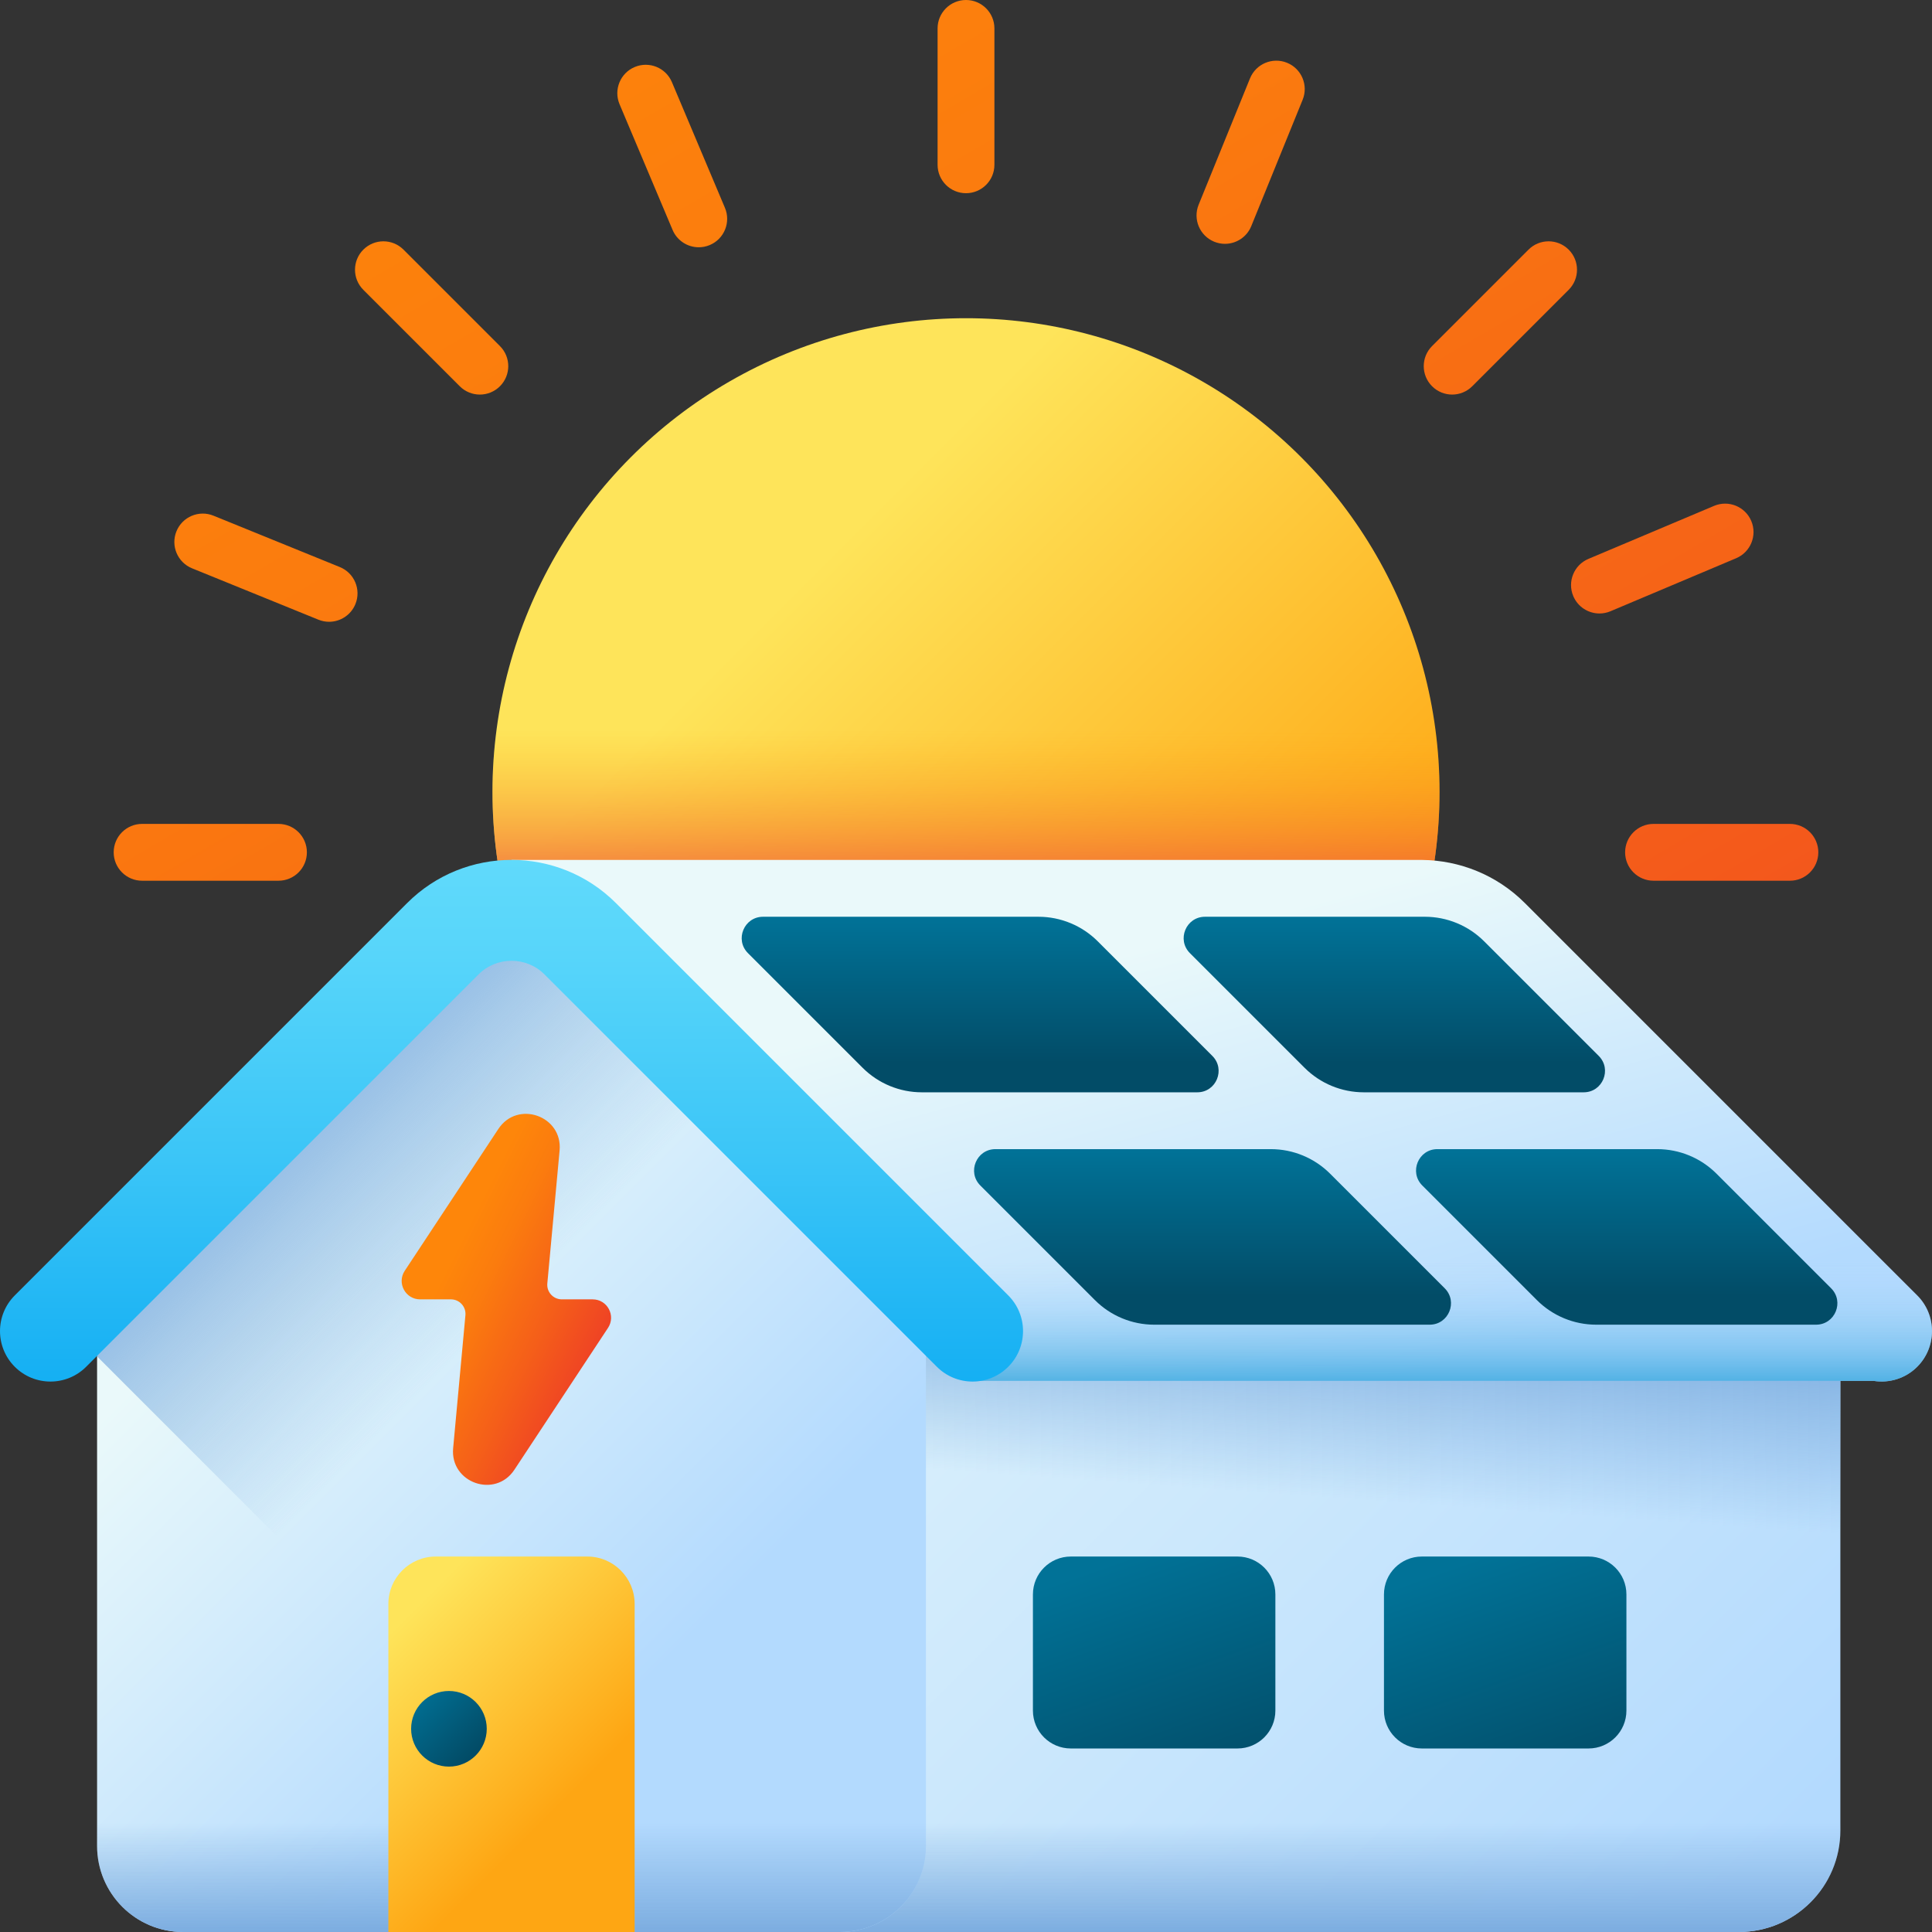 <svg id="Capa_1" enable-background="new 0 0 510 510" height="512" viewBox="0 0 510 510" width="512" xmlns="http://www.w3.org/2000/svg" xmlns:xlink="http://www.w3.org/1999/xlink"><rect x="0" y="0" width="510" height="510" fill="#333333" stroke="none"/><linearGradient id="lg1"><stop offset="0" stop-color="#fe860a"/><stop offset=".243" stop-color="#fb7c0e"/><stop offset=".665" stop-color="#f55f19"/><stop offset="1" stop-color="#ef4424"/></linearGradient><linearGradient id="SVGID_1_" gradientUnits="userSpaceOnUse" x1="200.026" x2="467.013" xlink:href="#lg1" y1="-68.079" y2="386.399"/><linearGradient id="SVGID_00000105402008852509243070000004350672236898314660_" gradientUnits="userSpaceOnUse" x1="261.21" x2="528.196" xlink:href="#lg1" y1="-104.021" y2="350.456"/><linearGradient id="SVGID_00000001634553081507881240000008436158896855007674_" gradientUnits="userSpaceOnUse" x1="-35.406" x2="231.58" xlink:href="#lg1" y1="70.229" y2="524.706"/><linearGradient id="SVGID_00000098219235552516262060000018317455115126049721_" gradientUnits="userSpaceOnUse" x1="279.378" x2="546.364" xlink:href="#lg1" y1="-114.694" y2="339.783"/><linearGradient id="SVGID_00000071545378113270189890000017888627075560336780_" gradientUnits="userSpaceOnUse" x1="69.639" x2="336.625" xlink:href="#lg1" y1="8.519" y2="462.996"/><linearGradient id="SVGID_00000137122131833572473860000001803143780142568091_" gradientUnits="userSpaceOnUse" x1="249.47" x2="516.456" xlink:href="#lg1" y1="-97.124" y2="357.353"/><linearGradient id="SVGID_00000103237112890217817890000003954280956247933329_" gradientUnits="userSpaceOnUse" x1="217.473" x2="484.46" xlink:href="#lg1" y1="-78.328" y2="376.149"/><linearGradient id="SVGID_00000059298204783494574670000017469447219329008823_" gradientUnits="userSpaceOnUse" x1="8.33" x2="275.317" xlink:href="#lg1" y1="44.535" y2="499.012"/><linearGradient id="SVGID_00000150790749825347151130000008450297375097492640_" gradientUnits="userSpaceOnUse" x1="283.413" x2="550.4" xlink:href="#lg1" y1="-117.065" y2="337.413"/><linearGradient id="SVGID_00000157268425883264364080000000598211917928066195_" gradientUnits="userSpaceOnUse" x1="-57.609" x2="209.377" xlink:href="#lg1" y1="83.272" y2="537.749"/><linearGradient id="SVGID_00000091010661873257782680000003169790892109174160_" gradientUnits="userSpaceOnUse" x1="135.526" x2="402.513" xlink:href="#lg1" y1="-30.187" y2="424.29"/><linearGradient id="lg2"><stop offset="0" stop-color="#fee45a"/><stop offset="1" stop-color="#fea613"/></linearGradient><linearGradient id="SVGID_00000075120276085130492090000014375962647017684908_" gradientUnits="userSpaceOnUse" x1="205.431" x2="331.77" xlink:href="#lg2" y1="159.431" y2="285.77"/><linearGradient id="SVGID_00000011006779034791150620000005288270323551595173_" gradientUnits="userSpaceOnUse" x1="255" x2="255" y1="192.667" y2="244.671"><stop offset="0" stop-color="#fea613" stop-opacity="0"/><stop offset="1" stop-color="#e94444"/></linearGradient><linearGradient id="lg3"><stop offset="0" stop-color="#eaf9fa"/><stop offset="1" stop-color="#b3dafe"/></linearGradient><linearGradient id="SVGID_00000123436191130725311950000013393527150347774638_" gradientUnits="userSpaceOnUse" x1="174.078" x2="435.755" xlink:href="#lg3" y1="259.625" y2="521.302"/><linearGradient id="lg4"><stop offset="0" stop-color="#7bacdf" stop-opacity="0"/><stop offset="1" stop-color="#7bacdf"/></linearGradient><linearGradient id="SVGID_00000076567962237721997270000000424711188785520819_" gradientUnits="userSpaceOnUse" x1="335.997" x2="335.997" xlink:href="#lg4" y1="481.225" y2="510.494"/><linearGradient id="SVGID_00000004509879968560873990000017714606933533172362_" gradientUnits="userSpaceOnUse" x1="334.922" x2="338.616" xlink:href="#lg4" y1="394.134" y2="342.416"/><linearGradient id="SVGID_00000029017480733761892740000008247972696135511193_" gradientUnits="userSpaceOnUse" x1="311.277" x2="345.277" xlink:href="#lg3" y1="247.74" y2="370.406"/><linearGradient id="SVGID_00000179606626520369094750000017788947288589100212_" gradientUnits="userSpaceOnUse" x1="353.063" x2="353.063" y1="332.829" y2="374.184"><stop offset="0" stop-color="#b3dafe" stop-opacity="0"/><stop offset=".113" stop-color="#a9d6fc" stop-opacity=".113"/><stop offset=".307" stop-color="#8dcaf4" stop-opacity=".307"/><stop offset=".56" stop-color="#60b7e8" stop-opacity=".56"/><stop offset=".857" stop-color="#229ed8" stop-opacity=".857"/><stop offset="1" stop-color="#0290cf"/></linearGradient><linearGradient id="SVGID_00000088096177238988450920000009492025248072524461_" gradientUnits="userSpaceOnUse" x1="57.773" x2="164.854" xlink:href="#lg3" y1="343.147" y2="450.227"/><linearGradient id="SVGID_00000030474071182242405860000000881447377006139055_" gradientUnits="userSpaceOnUse" x1="131.356" x2="65.473" xlink:href="#lg4" y1="347.416" y2="281.533"/><linearGradient id="SVGID_00000092443003300345555930000013687757303500862130_" gradientUnits="userSpaceOnUse" x1="117.785" x2="157.494" xlink:href="#lg1" y1="335.056" y2="354.911"/><linearGradient id="SVGID_00000169516963837001181310000015297264392535274662_" gradientUnits="userSpaceOnUse" x1="135.027" x2="135.027" xlink:href="#lg4" y1="481.225" y2="510.494"/><linearGradient id="SVGID_00000158740458397005184360000001355611505238013062_" gradientUnits="userSpaceOnUse" x1="135.027" x2="135.027" y1="221.184" y2="383.963"><stop offset="0" stop-color="#62dbfb"/><stop offset=".191" stop-color="#57d5fa"/><stop offset=".523" stop-color="#3bc5f7"/><stop offset=".954" stop-color="#0dabf2"/><stop offset="1" stop-color="#08a9f1"/></linearGradient><linearGradient id="SVGID_00000054264088374606593010000000201460055668928164_" gradientUnits="userSpaceOnUse" x1="102.412" x2="147.62" xlink:href="#lg2" y1="431.495" y2="476.703"/><linearGradient id="lg5"><stop offset="0" stop-color="#017297"/><stop offset="1" stop-color="#024c67"/></linearGradient><linearGradient id="SVGID_00000047782578812972718710000014643993779659267466_" gradientUnits="userSpaceOnUse" x1="108.828" x2="124.861" xlink:href="#lg5" y1="446.677" y2="462.711"/><linearGradient id="SVGID_00000183236057461562291290000005217954947979423645_" gradientUnits="userSpaceOnUse" x1="258.737" x2="258.737" xlink:href="#lg5" y1="242.555" y2="280.584"/><linearGradient id="SVGID_00000164502135721602790560000017979786694920193699_" gradientUnits="userSpaceOnUse" x1="429.411" x2="429.411" xlink:href="#lg5" y1="303.896" y2="341.926"/><linearGradient id="SVGID_00000079458008426966126020000017351982843687253134_" gradientUnits="userSpaceOnUse" x1="368.07" x2="368.07" xlink:href="#lg5" y1="242.555" y2="280.584"/><linearGradient id="SVGID_00000131325738473340815070000016678166473182764973_" gradientUnits="userSpaceOnUse" x1="320.078" x2="320.078" xlink:href="#lg5" y1="303.896" y2="341.926"/><linearGradient id="SVGID_00000026145391432547676310000017314926804239228067_" gradientUnits="userSpaceOnUse" x1="296.057" x2="318.057" xlink:href="#lg5" y1="411.696" y2="474.362"/><linearGradient id="SVGID_00000103263890381849737780000014783348953227832500_" gradientUnits="userSpaceOnUse" x1="388.724" x2="410.724" xlink:href="#lg5" y1="411.696" y2="474.362"/><g><g><path d="m255 0c-4.142 0-7.5 3.358-7.5 7.5v36c0 4.142 3.358 7.5 7.5 7.5s7.5-3.358 7.5-7.5v-36c0-4.142-3.358-7.5-7.5-7.5z" fill="url(#SVGID_1_)"/><path d="m472.49 217.49h-36c-4.142 0-7.5 3.358-7.5 7.5s3.358 7.5 7.5 7.5h36c4.142 0 7.5-3.358 7.5-7.5s-3.358-7.5-7.5-7.5z" fill="url(#SVGID_00000105402008852509243070000004350672236898314660_)"/><path d="m81.01 224.99c0-4.142-3.358-7.5-7.5-7.5h-36c-4.142 0-7.5 3.358-7.5 7.5s3.358 7.5 7.5 7.5h36c4.142 0 7.5-3.358 7.5-7.5z" fill="url(#SVGID_00000001634553081507881240000008436158896855007674_)"/><path d="m414.092 65.898c-2.929-2.929-7.678-2.929-10.606 0l-25.456 25.456c-2.929 2.929-2.929 7.678 0 10.606 1.464 1.464 3.384 2.197 5.303 2.197s3.839-.732 5.303-2.197l25.456-25.456c2.929-2.928 2.929-7.677 0-10.606z" fill="url(#SVGID_00000098219235552516262060000018317455115126049721_)"/><path d="m106.515 65.898c-2.929-2.929-7.678-2.929-10.606 0-2.929 2.929-2.929 7.678 0 10.606l25.456 25.456c1.464 1.465 3.384 2.197 5.303 2.197s3.839-.732 5.303-2.197c2.929-2.929 2.929-7.678 0-10.606z" fill="url(#SVGID_00000071545378113270189890000017888627075560336780_)"/><path d="m339.741 16.568c-3.835-1.558-8.212.286-9.772 4.123l-13.559 33.349c-1.56 3.837.286 8.212 4.123 9.772.925.376 1.881.554 2.822.554 2.96 0 5.766-1.765 6.95-4.677l13.559-33.349c1.56-3.836-.286-8.212-4.123-9.772z" fill="url(#SVGID_00000137122131833572473860000001803143780142568091_)"/><path d="m459.298 299.958-33.349-13.559c-3.836-1.559-8.212.286-9.772 4.123s.286 8.212 4.123 9.772l33.349 13.559c.925.376 1.881.554 2.822.554 2.96 0 5.766-1.765 6.95-4.677 1.56-3.836-.285-8.212-4.123-9.772z" fill="url(#SVGID_00000103237112890217817890000003954280956247933329_)"/><path d="m50.702 150.022 33.349 13.559c.925.376 1.881.554 2.822.554 2.96 0 5.766-1.765 6.95-4.677 1.56-3.837-.286-8.212-4.123-9.772l-33.349-13.559c-3.837-1.559-8.212.286-9.772 4.123-1.56 3.836.285 8.212 4.123 9.772z" fill="url(#SVGID_00000059298204783494574670000017469447219329008823_)"/><path d="m422.221 161.945c.972 0 1.96-.19 2.912-.592l33.169-13.994c3.816-1.61 5.605-6.009 3.995-9.826-1.61-3.815-6.007-5.604-9.826-3.995l-33.169 13.994c-3.816 1.61-5.605 6.009-3.995 9.826 1.209 2.865 3.989 4.587 6.914 4.587z" fill="url(#SVGID_00000150790749825347151130000008450297375097492640_)"/><path d="m84.867 288.626-33.169 13.994c-3.816 1.61-5.605 6.009-3.995 9.826 1.208 2.864 3.988 4.586 6.914 4.586.972 0 1.96-.19 2.912-.592l33.169-13.994c3.816-1.61 5.605-6.009 3.995-9.826-1.61-3.814-6.007-5.603-9.826-3.994z" fill="url(#SVGID_00000157268425883264364080000000598211917928066195_)"/><path d="m177.37 21.688c-1.61-3.815-6.007-5.605-9.826-3.995-3.816 1.61-5.605 6.009-3.995 9.826l13.994 33.169c1.208 2.864 3.988 4.586 6.914 4.586.972 0 1.96-.19 2.912-.592 3.816-1.61 5.605-6.009 3.995-9.826z" fill="url(#SVGID_00000091010661873257782680000003169790892109174160_)"/></g><circle cx="255" cy="209" fill="url(#SVGID_00000075120276085130492090000014375962647017684908_)" r="125"/><circle cx="255" cy="209" fill="url(#SVGID_00000011006779034791150620000005288270323551595173_)" r="125"/><g><g><path d="m458.989 510h-272.806v-176.913h299.627v150.092c0 14.813-12.008 26.821-26.821 26.821z" fill="url(#SVGID_00000123436191130725311950000013393527150347774638_)"/><path d="m485.81 483.179v-48.136h-299.627v74.957h272.806c14.813 0 26.821-12.008 26.821-26.821z" fill="url(#SVGID_00000076567962237721997270000000424711188785520819_)"/><path d="m186.183 333.087h299.627v92.009h-299.627z" fill="url(#SVGID_00000004509879968560873990000017714606933533172362_)"/><path d="m506.098 341.956-103.569-103.569c-7.485-7.485-17.282-11.275-27.114-11.385h-240.388l121.495 137.524h238.111c4.055.627 8.341-.607 11.465-3.73 5.203-5.203 5.203-13.637 0-18.84z" fill="url(#SVGID_00000029017480733761892740000008247972696135511193_)"/><path d="m256.522 364.526h238.111c4.055.627 8.341-.607 11.465-3.73 5.203-5.203 5.203-13.637 0-18.84l-45.794-45.794h-264.177z" fill="url(#SVGID_00000179606626520369094750000017788947288589100212_)"/><g><path d="m123.143 246.6-97.516 97.515v143.157c0 12.552 10.176 22.728 22.728 22.728h173.345c12.552 0 22.728-10.176 22.728-22.728v-143.156l-97.516-97.516c-6.564-6.563-17.205-6.563-23.769 0z" fill="url(#SVGID_00000088096177238988450920000009492025248072524461_)"/><path d="m146.912 246.6c-6.564-6.564-17.205-6.564-23.769 0l-97.516 97.516v13.944l151.941 151.94h44.132c12.552 0 22.728-10.176 22.728-22.728v-143.156z" fill="url(#SVGID_00000030474071182242405860000000881447377006139055_)"/><path d="m119.619 382.293 3.24-35.102c.208-2.251-1.564-4.194-3.824-4.194h-8.141c-3.87 0-6.187-4.305-4.055-7.535l24.71-37.439c5.062-7.67 17.014-3.473 16.17 5.678l-3.24 35.102c-.208 2.251 1.564 4.194 3.825 4.194h8.141c3.87 0 6.187 4.305 4.055 7.535l-24.71 37.439c-5.063 7.671-17.015 3.474-16.171-5.678z" fill="url(#SVGID_00000092443003300345555930000013687757303500862130_)"/><path d="m25.627 435.043v52.23c0 12.552 10.175 22.728 22.728 22.728h173.345c12.552 0 22.728-10.176 22.728-22.728v-52.23z" fill="url(#SVGID_00000169516963837001181310000015297264392535274662_)"/><path d="m266.153 360.796c-5.203 5.203-13.637 5.203-18.84 0l-103.569-103.569c-4.807-4.807-12.629-4.806-17.434 0l-103.568 103.569c-5.202 5.203-13.637 5.203-18.84 0-5.202-5.202-5.202-13.637 0-18.84l103.569-103.569c15.195-15.194 39.919-15.195 55.113 0l103.569 103.569c5.202 5.203 5.202 13.637 0 18.84z" fill="url(#SVGID_00000158740458397005184360000001355611505238013062_)"/><path d="m167.533 510h-65.01v-86.592c0-6.916 5.607-12.522 12.522-12.522h39.965c6.916 0 12.522 5.607 12.522 12.522v86.592z" fill="url(#SVGID_00000054264088374606593010000000201460055668928164_)"/><circle cx="118.508" cy="456.358" fill="url(#SVGID_00000047782578812972718710000014643993779659267466_)" r="9.983"/></g></g><g><path d="m320.027 278.736-30.25-30.25c-4.152-4.152-9.782-6.484-15.654-6.484h-72.697c-5.014 0-7.525 6.062-3.979 9.607l30.25 30.25c4.152 4.152 9.782 6.484 15.654 6.484h72.697c5.013 0 7.524-6.062 3.979-9.607z" fill="url(#SVGID_00000183236057461562291290000005217954947979423645_)"/><path d="m483.368 340.077-30.25-30.25c-4.152-4.152-9.782-6.484-15.654-6.484h-58.03c-5.014 0-7.525 6.062-3.979 9.607l30.25 30.25c4.152 4.152 9.782 6.484 15.654 6.484h58.03c5.014 0 7.525-6.061 3.979-9.607z" fill="url(#SVGID_00000164502135721602790560000017979786694920193699_)"/><path d="m344.363 281.859c4.152 4.152 9.782 6.484 15.654 6.484h58.03c5.014 0 7.525-6.062 3.979-9.607l-30.25-30.25c-4.152-4.152-9.782-6.484-15.654-6.484h-58.03c-5.014 0-7.525 6.062-3.979 9.607z" fill="url(#SVGID_00000079458008426966126020000017351982843687253134_)"/><path d="m351.118 309.827c-4.152-4.152-9.782-6.484-15.654-6.484h-72.697c-5.014 0-7.525 6.062-3.979 9.607l30.25 30.25c4.152 4.152 9.782 6.484 15.654 6.484h72.697c5.014 0 7.525-6.062 3.979-9.607z" fill="url(#SVGID_00000131325738473340815070000016678166473182764973_)"/></g><g><path d="m326.667 461.553h-44c-5.523 0-10-4.477-10-10v-30.667c0-5.523 4.477-10 10-10h44c5.523 0 10 4.477 10 10v30.667c0 5.522-4.477 10-10 10z" fill="url(#SVGID_00000026145391432547676310000017314926804239228067_)"/><path d="m419.333 461.553h-44c-5.523 0-10-4.477-10-10v-30.667c0-5.523 4.477-10 10-10h44c5.523 0 10 4.477 10 10v30.667c0 5.522-4.477 10-10 10z" fill="url(#SVGID_00000103263890381849737780000014783348953227832500_)"/></g></g></g></svg>